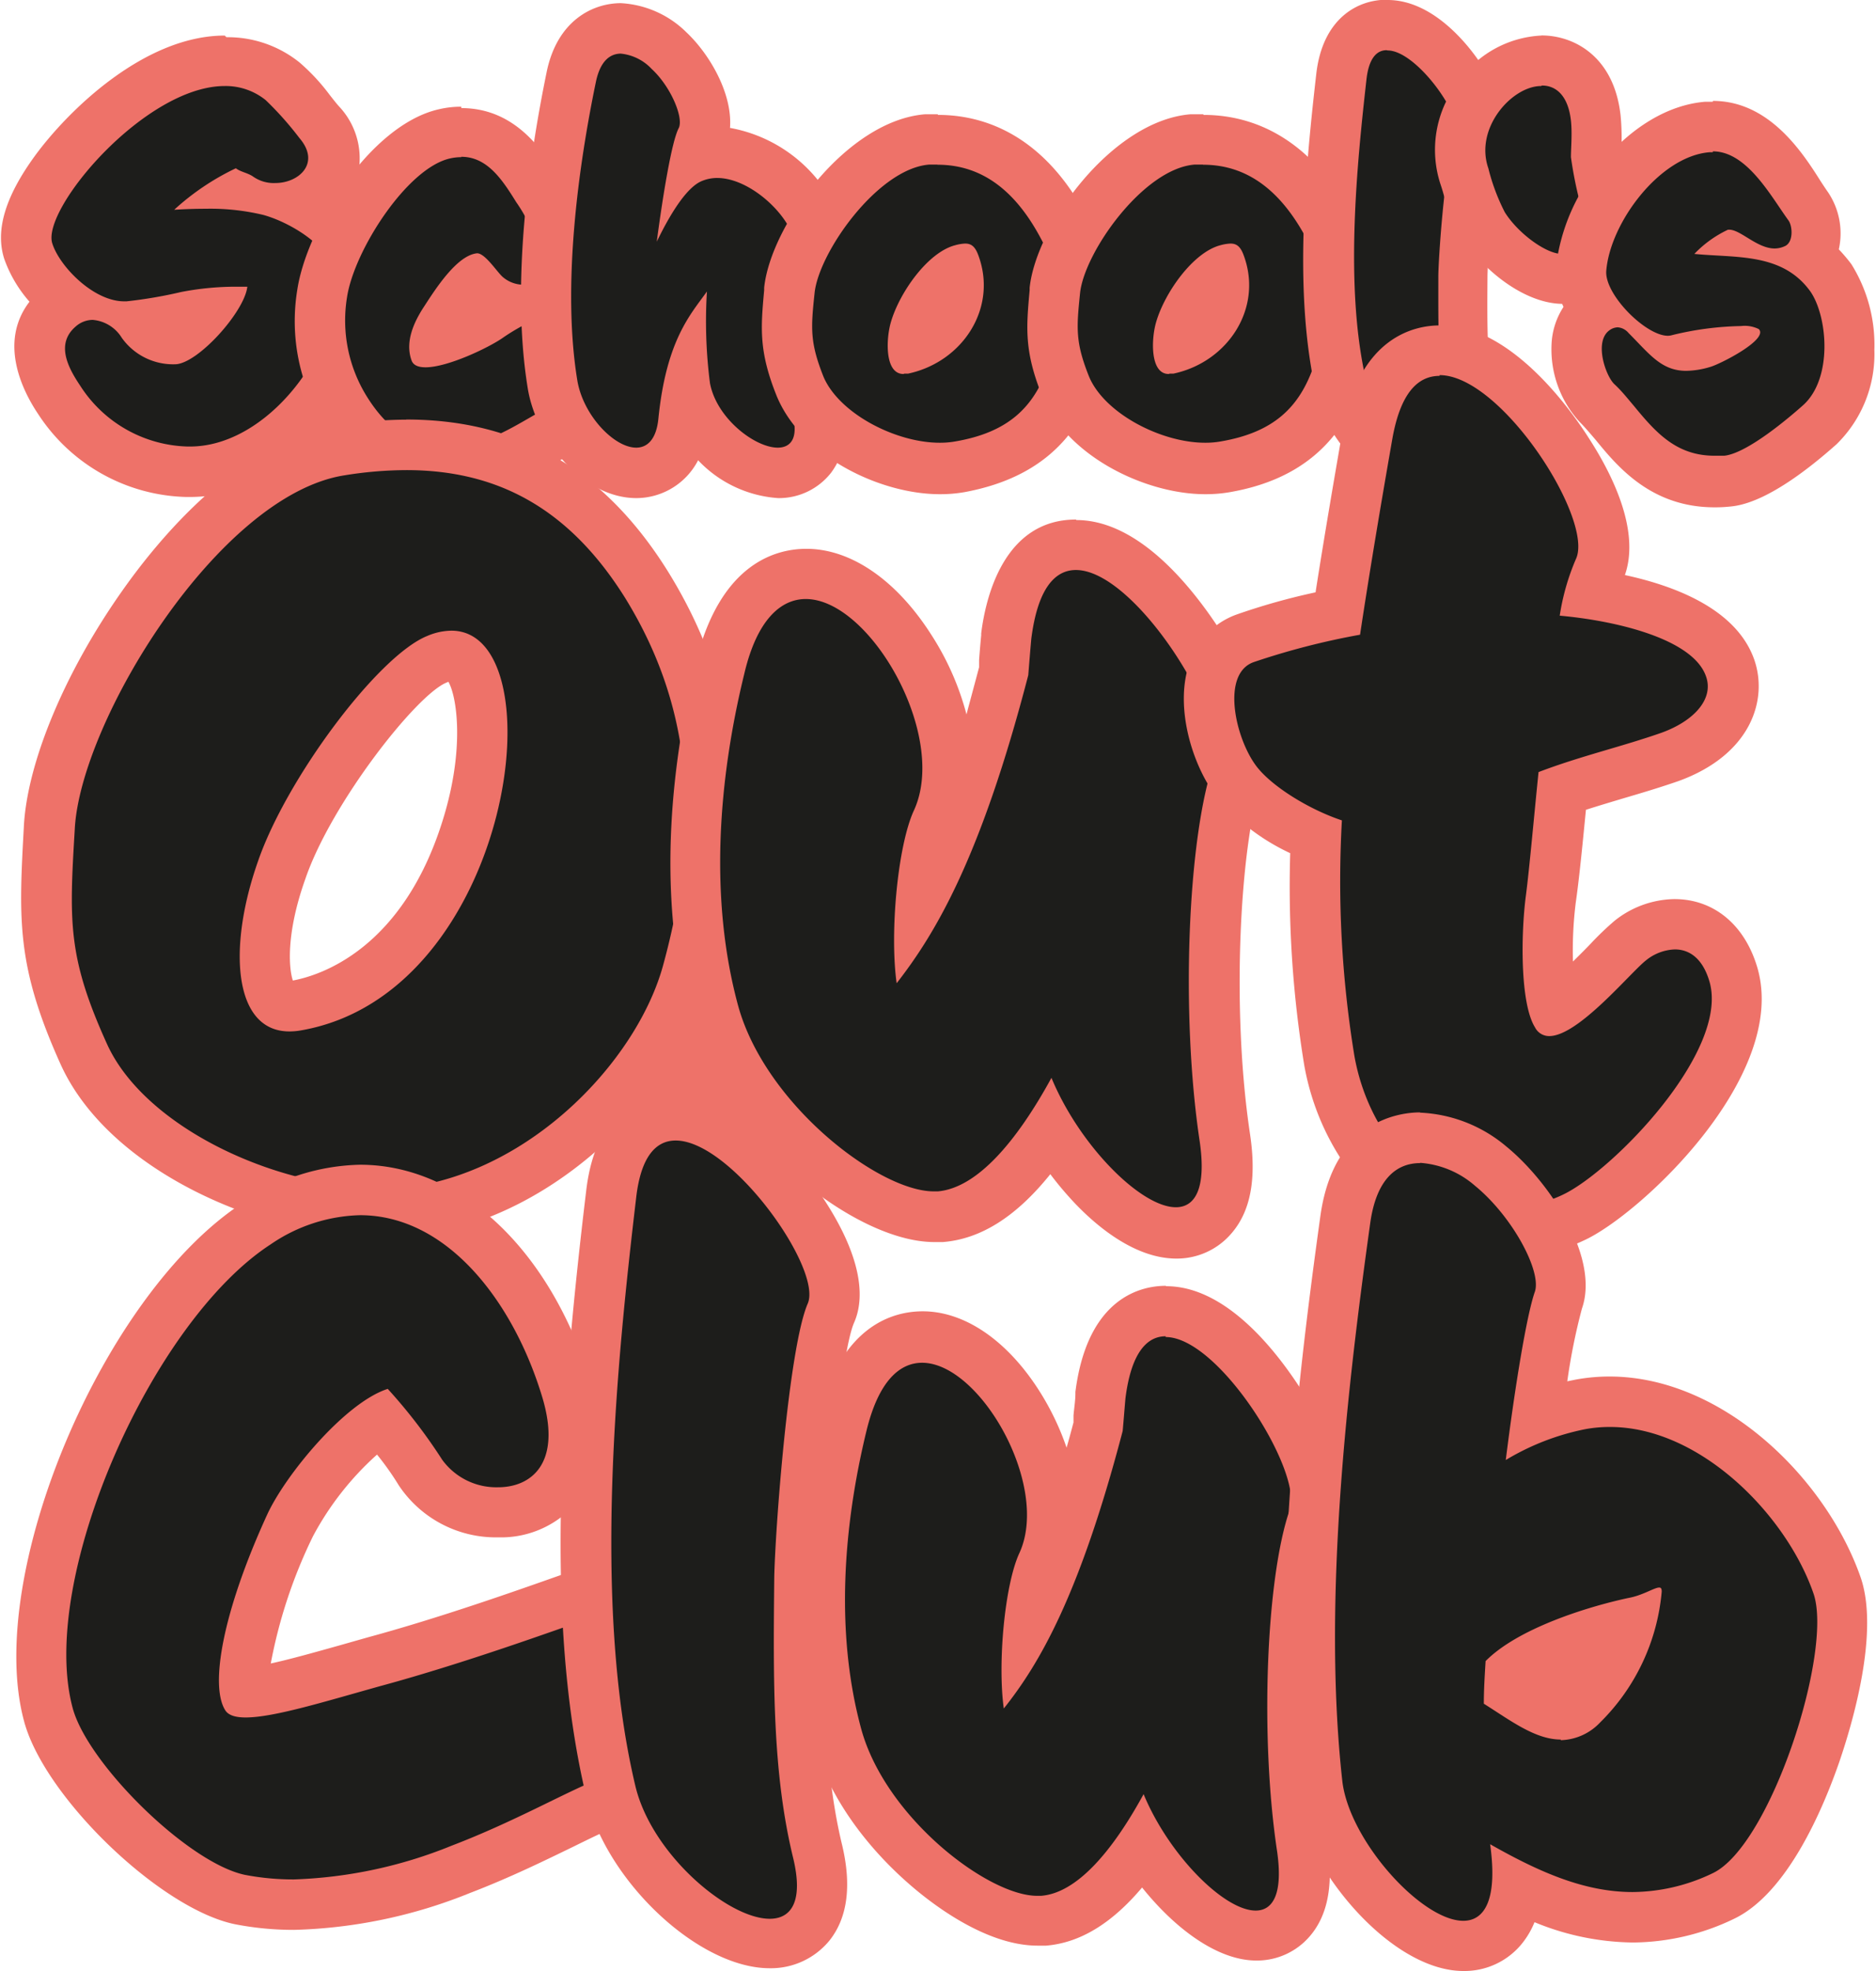 <?xml version="1.0"?>
<svg xmlns="http://www.w3.org/2000/svg" id="Ebene_1" data-name="Ebene 1" viewBox="0 0 148.66 156.26" width="200" height="210"><defs><style>.cls-1{fill:#1d1d1b;}.cls-2{fill:#ee7269;}</style></defs><path class="cls-1" d="M14.71,37.4a12.45,12.45,0,0,1-10.1-5.68c-2.1-3.09-2.11-5.56,0-7.35a4.12,4.12,0,0,1,.56-.4,9.71,9.71,0,0,1-3-4.06c-.51-1.58.21-3.72,2.14-6.36,3.06-4.21,8.58-8.73,13.45-8.73a7.07,7.07,0,0,1,4.52,1.56,14.17,14.17,0,0,1,2.1,2.28c.26.33.52.67.8,1a4,4,0,0,1,.88,4.41,4.22,4.22,0,0,1-2.17,2c1.82,1,3.68,2.46,4.23,4.32,1,3.13-.12,7.34-2.81,11s-6.64,6-10.34,6ZM11.28,25.76a3,3,0,0,0,2.43,1.12,7.39,7.39,0,0,0,2.34-2c-.52.07-1,.15-1.41.23s-.94.18-1.38.27C12.59,25.53,12,25.67,11.28,25.76Z"/><path class="cls-2" d="M17.75,6.82A5.06,5.06,0,0,1,21,7.94a25.82,25.82,0,0,1,2.67,3c1.72,2-.05,3.57-1.9,3.57A2.84,2.84,0,0,1,20,14c-.41-.29-1-.37-1.37-.66a19.81,19.81,0,0,0-4.89,3.29c.82-.05,1.66-.08,2.5-.08a18,18,0,0,1,4.57.49c2,.55,4.85,2.25,5.36,4C27.81,26.28,21.73,35.4,15,35.4h-.2a10.44,10.44,0,0,1-8.51-4.81c-.92-1.37-2-3.3-.37-4.7a2.06,2.06,0,0,1,1.35-.53,3,3,0,0,1,2.31,1.42,5,5,0,0,0,4.22,2.1h0c1.78,0,5.52-4.16,5.74-6.15h-.85a22.86,22.86,0,0,0-4.4.42,35.74,35.74,0,0,1-4.33.74H9.77c-2.44,0-5.13-2.78-5.7-4.59C3.19,16.59,11.42,6.82,17.75,6.82m0-4c-6.4,0-12.48,6-15.07,9.55C.33,15.6-.47,18.27.26,20.53a10.38,10.38,0,0,0,2,3.39c-2.54,3.31-.43,7.25.69,8.91A14.44,14.44,0,0,0,14.68,39.4H15c4.39,0,8.75-2.48,12-6.81s4.27-9,3.11-12.76a8.26,8.26,0,0,0-2.77-3.89,5.8,5.8,0,0,0,.62-1,6,6,0,0,0-1.16-6.52l0,0c-.23-.26-.47-.57-.73-.9a16,16,0,0,0-2.39-2.57,9.09,9.09,0,0,0-5.8-2Z"/><path class="cls-1" d="M35.15,37.46c-3.08,0-5.87-1.78-7.85-5a13.4,13.4,0,0,1-1.83-9.17c.64-4.3,5.25-11.68,9.71-12.7a6.23,6.23,0,0,1,1.33-.15c3.25,0,5,2.74,6.07,4.56a13,13,0,0,1,2.22,5.54,4.17,4.17,0,0,1-.38,2.18h.52a3,3,0,0,1,2.2,1.18,6.43,6.43,0,0,1,1.21,4.62C48,31,44.53,34,43.66,34.45l-.59.34a15.69,15.69,0,0,1-7.23,2.64Zm2.37-15.07a15.86,15.86,0,0,0-2.2,2.89.28.28,0,0,0-.06.09,5.31,5.31,0,0,0-.8,1.64,16,16,0,0,0,4.24-1.87c.19-.14.66-.45,1.28-.81a4.82,4.82,0,0,1-1.51-.88,8.57,8.57,0,0,1-.77-.85Z"/><path class="cls-2" d="M36.51,12.43c2.07,0,3.26,1.82,4.37,3.61a11.6,11.6,0,0,1,1.93,4.63c.09,1.31-.6,1.9-1.45,1.9a2.51,2.51,0,0,1-1.59-.64c-.47-.44-1.38-1.85-2-1.85h0c-1.59.15-3.29,2.81-4.18,4.18-.81,1.22-1.59,2.85-1,4.37.16.35.55.49,1.09.49,1.75,0,5-1.55,6.13-2.34s3.42-2.08,4.87-2.08h.12c1,.08,1.7,1.93,1.52,3.59-.19,1.45-2.92,4-3.66,4.41-2.52,1.44-4.07,2.47-7,2.73l-.52,0C32.7,35.46,30.6,34,29,31.4a11.41,11.41,0,0,1-1.55-7.84c.56-3.7,4.77-10.25,8.18-11a4,4,0,0,1,.88-.1m0-4a7.61,7.61,0,0,0-1.76.2C29.28,9.88,24.23,18.06,23.5,23a15.33,15.33,0,0,0,2.11,10.55c2.34,3.83,5.74,6,9.54,6,.28,0,.56,0,.85,0a17.79,17.79,0,0,0,8.07-2.9l.62-.35h0c.82-.5,5.18-3.79,5.64-7.36v-.07a8.41,8.41,0,0,0-1.65-6.12,5.44,5.44,0,0,0-1.87-1.46,6.45,6.45,0,0,0,0-.76c-.13-1.8-.9-3.78-2.5-6.42-1.21-2-3.42-5.54-7.79-5.54Z"/><path class="cls-1" d="M61.62,37.52c-2.62,0-6.26-2.72-7.22-6.19-.11.62-.2,1.3-.28,2.05-.3,3-2.13,4.11-3.75,4.11-2.9,0-6.07-3.37-6.65-7.07-1.29-7.9.1-17.59,1.49-24.33.74-3.57,3.21-3.85,3.94-3.85A5.91,5.91,0,0,1,53,4c1.7,1.57,3.6,5,2.53,7.06a7.11,7.11,0,0,0-.35,1.24,5.06,5.06,0,0,1,1.63-.26c2.73,0,5.28,2,6.62,3.7a5.57,5.57,0,0,1,1.45,4.62,42.29,42.29,0,0,0-.58,9.34,14.55,14.55,0,0,0,.47,2.83,4.24,4.24,0,0,1-.54,3.75A3.23,3.23,0,0,1,61.62,37.52Z"/><path class="cls-2" d="M49.15,4.25a3.88,3.88,0,0,1,2.46,1.21c1.56,1.44,2.56,3.92,2.15,4.7-.56,1.07-1.26,5.37-1.74,9,1.33-2.74,2.52-4.33,3.51-4.78a3.16,3.16,0,0,1,1.28-.27c3,0,6.61,3.83,6.12,5.86a43.31,43.31,0,0,0-.62,9.88A15.89,15.89,0,0,0,62.82,33c.43,1.76-.19,2.49-1.2,2.49-1.81,0-4.86-2.32-5.38-5.12A38.29,38.29,0,0,1,56,23.11c-1.3,1.82-3.22,3.85-3.85,10.07-.16,1.64-.87,2.31-1.76,2.31-1.76,0-4.24-2.59-4.68-5.38-1.22-7.52.11-17,1.48-23.61.35-1.68,1.13-2.25,2-2.25m0-4c-2.31,0-5.07,1.43-5.9,5.44-1.42,6.9-2.84,16.85-1.51,25.06.65,4.12,4.36,8.74,8.63,8.74a5.53,5.53,0,0,0,4.89-3,9.63,9.63,0,0,0,6.36,3,5.26,5.26,0,0,0,4.18-2,6.08,6.08,0,0,0,.91-5.46,12.74,12.74,0,0,1-.41-2.41,40.53,40.53,0,0,1,.51-8.77l0-.05A7.54,7.54,0,0,0,65,14.53a11.6,11.6,0,0,0-7.17-4.39c.21-2.77-1.67-5.9-3.46-7.58A8,8,0,0,0,49.15.25Z"/><path class="cls-1" d="M74.48,37.13c-4.06,0-9.48-2.61-11.07-6.49-1.25-3.15-1.11-4.6-.85-7.51.4-3.85,5.58-11.61,10.9-12l.84,0c4,0,7.32,2.19,9.76,6.52,2,3.47,2.82,6.7.93,12.08-1.44,4.18-4.28,6.51-8.94,7.34A8.75,8.75,0,0,1,74.48,37.13Zm1.35-15.62a8.81,8.81,0,0,0-3.28,4.56,4.93,4.93,0,0,0-.17,1.32,5.6,5.6,0,0,0,3-2.56A4.69,4.69,0,0,0,75.83,21.51Z"/><path class="cls-2" d="M74.3,13.06c3.7,0,6.21,2.29,8,5.5s2.37,5.92.78,10.44c-1.15,3.33-3.22,5.29-7.4,6a6.93,6.93,0,0,1-1.22.1c-3.51,0-8-2.34-9.22-5.25-1.07-2.7-1-3.81-.7-6.62.33-3.22,5-9.84,9.07-10.18l.67,0M71.67,29.62l.29,0c4.37-.93,7.18-5.29,5.52-9.51-.26-.63-.57-.8-1-.8a3.52,3.52,0,0,0-.78.13c-2.19.56-4.44,3.78-5.11,6.11-.38,1.29-.51,4.1,1,4.1M74.3,9.06h0c-.31,0-.64,0-1,0-6.22.5-12.25,8.8-12.76,13.75V23c-.27,3-.44,4.84,1,8.41,2,4.82,8.24,7.77,12.93,7.77a11.23,11.23,0,0,0,2-.17c5.34-1,8.77-3.78,10.45-8.66,1.85-5.24,1.55-9.09-1.08-13.72-3.51-6.21-8.19-7.52-11.5-7.52Z"/><path class="cls-1" d="M95.53,37.13c-4.06,0-9.48-2.61-11.07-6.49-1.25-3.15-1.11-4.6-.84-7.51.39-3.85,5.57-11.61,10.9-12l.84,0c4,0,7.31,2.19,9.76,6.52,2,3.47,2.81,6.7.92,12.08-1.44,4.18-4.28,6.51-8.94,7.34A8.68,8.68,0,0,1,95.53,37.13Zm1.36-15.62a8.77,8.77,0,0,0-3.29,4.56,5.37,5.37,0,0,0-.17,1.32,5.6,5.6,0,0,0,3-2.56A4.7,4.7,0,0,0,96.89,21.51Z"/><path class="cls-2" d="M95.36,13.06c3.69,0,6.2,2.29,8,5.5s2.37,5.92.78,10.44c-1.15,3.33-3.22,5.29-7.4,6a6.93,6.93,0,0,1-1.22.1c-3.51,0-8-2.34-9.21-5.25-1.08-2.7-1-3.81-.71-6.62.34-3.22,5-9.84,9.07-10.18l.68,0M92.72,29.62l.29,0c4.37-.93,7.18-5.29,5.52-9.51-.26-.63-.57-.8-1-.8a3.51,3.51,0,0,0-.79.13c-2.18.56-4.44,3.78-5.11,6.11-.38,1.29-.5,4.1,1,4.1M95.36,9.06h0c-.32,0-.65,0-1,0-6.21.5-12.24,8.8-12.76,13.75V23c-.27,3-.44,4.84,1,8.41,2,4.82,8.24,7.77,12.93,7.77a11.23,11.23,0,0,0,2-.17c5.34-.94,8.77-3.78,10.45-8.66,1.85-5.24,1.55-9.09-1.08-13.72-3.51-6.21-8.19-7.52-11.49-7.52Z"/><path class="cls-1" d="M113.81,37.71c-2.86,0-6.61-3.51-7.43-7-1.71-7.2-1-16.11,0-24.67C106.82,2.29,109.24,2,110,2c2.81,0,5.27,3.38,6,4.42,1.37,2.07,1.79,3.75,1.26,5S116,19.35,116,21.85c0,4.16-.07,7.71.72,10.93a4.31,4.31,0,0,1-.5,3.81A3,3,0,0,1,113.81,37.71Z"/><path class="cls-2" d="M110,4c2.28,0,6,5.22,5.39,6.64-.78,1.78-1.33,9.22-1.37,11.18,0,4.22-.07,8,.78,11.43.42,1.75-.08,2.46-1,2.46-1.7,0-4.82-2.64-5.48-5.42-1.78-7.47-.74-17.39,0-24,.19-1.67.81-2.31,1.6-2.31m0-4h0c-2.37,0-5.08,1.54-5.58,5.86-1,8.73-1.73,17.85,0,25.36,1,4.36,5.59,8.49,9.37,8.49a5,5,0,0,0,4-1.88,6.17,6.17,0,0,0,.88-5.5c-.73-3-.7-6.44-.67-10.42v-.06a61,61,0,0,1,1.06-9.66c.79-1.94.3-4.24-1.44-6.88C116.55,3.72,113.68,0,110,0Z"/><path class="cls-1" d="M123.88,22.09c-2.13,0-4.93-2.19-6.22-4.24a12.43,12.43,0,0,1-1.24-3.08c-.09-.29-.17-.57-.26-.83a6.82,6.82,0,0,1,1-6.2,6.55,6.55,0,0,1,5-3c1.83,0,3.92,1.2,4.29,4.57a18.12,18.12,0,0,1,0,2.17c0,.32,0,.6,0,.83a12.24,12.24,0,0,0,.36,1.91c.12.51.24,1,.32,1.44.49,3-.26,5.2-2,6.09A2.91,2.91,0,0,1,123.88,22.09Z"/><path class="cls-2" d="M122.24,6.78c1.12,0,2.08.8,2.3,2.79.11,1,0,2.18,0,2.89a31.88,31.88,0,0,0,.71,3.58c.29,1.82.07,3.45-1,4a1,1,0,0,1-.44.09c-1.24,0-3.48-1.64-4.52-3.31a16.08,16.08,0,0,1-1.3-3.47c-1.12-3.21,1.89-6.53,4.18-6.53m0-4h0a8.53,8.53,0,0,0-6.67,3.81,8.76,8.76,0,0,0-1.3,8c.08.24.16.49.23.75A14.28,14.28,0,0,0,116,18.92c1.57,2.5,4.88,5.17,7.91,5.17a5,5,0,0,0,2.17-.48l0,0c1.24-.62,4-2.65,3.13-8.18-.1-.56-.23-1.09-.35-1.61a12.39,12.39,0,0,1-.31-1.48v-.07c0-.12,0-.43,0-.67a18.94,18.94,0,0,0-.07-2.43c-.51-4.7-3.7-6.36-6.27-6.36Z"/><path class="cls-1" d="M135.94,38.17c-4.09,0-6.3-2.68-7.92-4.65-.5-.6-.94-1.11-1.39-1.57A6.49,6.49,0,0,1,125,27.4a3.6,3.6,0,0,1,1.41-2.78,5.49,5.49,0,0,1-1.06-3.28c.37-4.74,5.06-10.87,10-11.29h.44c3.36,0,5.53,3.25,7,5.4l.64.92a3.83,3.83,0,0,1,.51,3,3.18,3.18,0,0,1-.39,1A7.91,7.91,0,0,1,145.19,22c1.88,2.7,2.33,8.77-.9,11.64s-5.66,4.32-7.42,4.46C136.57,38.16,136.25,38.17,135.94,38.17Z"/><path class="cls-2" d="M135.8,12c2.71,0,4.62,3.59,6,5.48.3.41.41,1.63-.22,2a1.94,1.94,0,0,1-.88.22c-1.39,0-2.7-1.49-3.6-1.49H137a8.94,8.94,0,0,0-2.67,1.92c3.33.33,7-.11,9.22,3,1.36,2,1.77,6.88-.6,9-1,.89-4.4,3.81-6.25,4l-.77,0c-3,0-4.63-1.8-6.37-3.92-.56-.66-1-1.22-1.56-1.74-.7-.63-1.66-3.4-.4-4.29a1.17,1.17,0,0,1,.65-.23,1.24,1.24,0,0,1,.86.45c1.66,1.66,2.59,3,4.58,3a6.92,6.92,0,0,0,1.9-.31c.81-.23,4.66-2.19,3.85-3a2.51,2.51,0,0,0-1.42-.24,24.65,24.65,0,0,0-5.46.72,1.26,1.26,0,0,1-.33.05c-1.75,0-5-3.24-4.89-5.12.29-3.81,4.22-9.1,8.18-9.43h.27m0-4-.64,0c-2.9.25-5.81,2-8.19,4.86a15.51,15.51,0,0,0-3.61,8.25,6.51,6.51,0,0,0,.6,3.15,5.87,5.87,0,0,0-.95,3,8.53,8.53,0,0,0,2.21,6.1c.4.4.8.87,1.28,1.43,1.74,2.13,4.41,5.36,9.44,5.36a10.73,10.73,0,0,0,1.12-.05c.84-.07,3.34-.31,8.56-4.95a10,10,0,0,0,3-7.49,12.07,12.07,0,0,0-1.82-6.78,12.93,12.93,0,0,0-1-1.18,5.84,5.84,0,0,0-.87-4.55c-.17-.24-.36-.53-.57-.85C142.86,12,140.23,8,135.8,8Z"/><path class="cls-1" d="M30.15,96.15c-8.6,0-20.07-4.81-23.6-12.59C3.23,76.24,3.4,73.16,3.81,65.7c.45-9.51,12.23-28.25,23-30a33.46,33.46,0,0,1,5.3-.45c8.15,0,14.37,3.61,19,11,5.58,8.94,6.59,18.75,3.2,30.88-2,7-9.38,15.84-19.19,18.36A20,20,0,0,1,30.15,96.15ZM35.73,52a3.15,3.15,0,0,0-1.16.27C31.47,53.53,24.46,62.55,22.26,69c-1.78,5.07-1.55,8.83-.59,10.19a1.3,1.3,0,0,0,1.2.6h0a3.26,3.26,0,0,0,.52,0c5.91-1,15.88-9.63,14.72-23.15C37.92,54.36,37.2,52,35.73,52Z"/><path class="cls-2" d="M32.15,37.27c7.09,0,12.83,2.91,17.34,10.1,5,8.08,6.32,17.28,3,29.28-1.92,6.8-9,14.72-17.76,17a17.94,17.94,0,0,1-4.54.54c-8.49,0-18.82-4.89-21.78-11.42-3.12-6.88-3-9.68-2.56-17,.4-8.48,11.36-26.48,21.36-28.08a31.19,31.19,0,0,1,5-.42m-9.28,44.5a5.29,5.29,0,0,0,.86-.08C40.65,78.77,44.26,50,35.73,50a5,5,0,0,0-1.92.42C29.89,52,22.61,61.77,20.37,68.33c-2.41,6.86-1.91,13.44,2.5,13.44m9.28-48.5h0a36.4,36.4,0,0,0-5.62.47C19,35,12.68,42.48,9.61,46.85,5,53.38,2.05,60.55,1.81,65.58c-.4,7.36-.6,11,2.92,18.8,3.85,8.51,16.2,13.77,25.42,13.77a21.76,21.76,0,0,0,5.55-.67c10.52-2.7,18.47-12.19,20.6-19.74,3.56-12.72,2.47-23-3.42-32.48-5.06-8.08-11.84-12-20.73-12Zm-9,44.46c-.33-1-.54-3.76,1-8.07,2.06-6,8.81-14.58,11.18-15.54l.16-.07c.66,1.14,1.33,5.24-.43,10.92-3.18,10.3-9.75,12.36-11.88,12.76Z"/><path class="cls-1" d="M93.2,97.71c-3.27,0-7.34-3.84-10-8.15-2.89,4.37-5.77,6.62-8.76,6.85l-.5,0c-5.64,0-15.09-7.82-17.42-16.12-2.73-10-1.25-20.41.47-27.41,1.6-6.46,5-7.43,6.81-7.43,2.84,0,5.83,2.14,8.21,5.88,2.29,3.58,4.23,9.34,2.17,13.75a22,22,0,0,0-1.24,6.28c2-3.79,4.26-9.32,6.57-18.18l.06-.7c.05-.7.11-1.4.17-2,.76-6,3.43-7.28,5.53-7.28,3.69,0,7.22,4.22,9,6.74.87,1.23,5.12,7.55,3.83,11.15-2,5.69-2.46,19.58-1,29.12.42,2.92.09,5-1,6.23A3.7,3.7,0,0,1,93.2,97.71Z"/><path class="cls-2" d="M85.27,45.19c4.73,0,12.12,11.92,10.94,15.22-2.08,6-2.64,20-1.12,30.08.54,3.73-.36,5.22-1.89,5.22-2.78,0-7.65-4.9-9.87-10.26-2.8,5.12-5.92,8.72-9,9l-.35,0c-4.32,0-13.31-6.87-15.49-14.66-2.32-8.48-1.6-17.92.48-26.4,1-4.24,2.88-5.9,4.87-5.9,5.11,0,11.33,10.86,8.57,16.78-1.28,2.8-1.92,9.68-1.36,13.68C74.13,74,77.73,68,81.49,53.53c.08-1,.16-2,.24-2.88.5-3.95,1.85-5.46,3.54-5.46m0-4h0c-5.75,0-7.17,6.26-7.51,9a.61.61,0,0,0,0,.14c-.06.61-.12,1.31-.17,2l0,.57c-.35,1.32-.69,2.56-1,3.74a21.85,21.85,0,0,0-2.8-6.33c-2.76-4.32-6.36-6.8-9.9-6.8-2.44,0-6.82,1.16-8.75,8.94-1.78,7.24-3.3,18-.46,28.42,2.61,9.32,13,17.6,19.35,17.6.23,0,.47,0,.69,0,3-.24,5.8-2,8.52-5.38a27.19,27.19,0,0,0,2,2.36c1.92,2,4.87,4.33,8,4.33a5.69,5.69,0,0,0,4.37-2c1.51-1.74,2-4.3,1.48-7.82-1.54-10.17-.77-23.27.94-28.2,1.52-4.27-2.36-10.47-4.1-12.94-2.44-3.46-6.26-7.59-10.62-7.59Z"/><path class="cls-1" d="M119.59,97.63c-6.75,0-12.87-5.84-14.23-13.59a86.27,86.27,0,0,1-1-17.72A16.81,16.81,0,0,1,98,61.85c-1.54-2-2.68-5.88-1.86-8.52a4.18,4.18,0,0,1,2.66-2.82A55.28,55.28,0,0,1,106,48.57c.81-5.25,1.68-10.29,2.36-14.18,1-5.79,4-6.65,5.72-6.65,3.75,0,7.73,4.2,10.2,8.13,1.46,2.32,3.71,6.62,2.41,9.33a.41.41,0,0,1,0,.09,8.93,8.93,0,0,0-.6,1.8c3.94.58,9.73,2.08,11,5.86a4.53,4.53,0,0,1-.86,4.46A8.7,8.7,0,0,1,132.41,60c-1.47.52-2.93,1-4.33,1.36s-2.82.83-4.25,1.33c-.06.63-.12,1.26-.18,1.86-.27,2.75-.5,5.12-.74,6.75-.42,3.17-.28,7.2.26,8.73a26,26,0,0,0,4.35-3.84,21.22,21.22,0,0,1,1.69-1.64,5.79,5.79,0,0,1,3.54-1.3c1.05,0,3.6.39,4.66,4,2.06,7.11-8.54,17.32-12.67,19.25A12,12,0,0,1,119.59,97.63Z"/><path class="cls-2" d="M114.12,29.74c4.92,0,12.29,11.5,10.81,14.59a18.35,18.35,0,0,0-1.28,4.48c4.48.4,10.56,1.84,11.6,4.8.64,1.76-.88,3.52-3.52,4.48-3.2,1.12-6.4,1.84-9.76,3.12-.4,3.92-.72,7.6-1,9.76-.4,3-.48,8.56.72,10.48a1.25,1.25,0,0,0,1.13.69c2.31,0,6.4-5,7.67-6a3.83,3.83,0,0,1,2.3-.87c1.11,0,2.19.67,2.74,2.55,1.6,5.52-7.68,15-11.6,16.88a10,10,0,0,1-4.3,1c-5.72,0-11-5-12.26-11.94a85.71,85.71,0,0,1-1-18.72c-2.64-.88-5.6-2.72-6.8-4.32-1.68-2.24-2.8-7.36-.16-8.24a58.77,58.77,0,0,1,8.4-2.16c.8-5.28,1.68-10.48,2.56-15.52.64-3.61,2-5,3.75-5m0-4c-1.87,0-6.36.81-7.69,8.29-.62,3.57-1.4,8.09-2.15,12.87a51.81,51.81,0,0,0-6.18,1.73,6.11,6.11,0,0,0-3.9,4.11c-1.06,3.4.32,7.85,2.17,10.31a17.06,17.06,0,0,0,5.9,4.53,87.62,87.62,0,0,0,1.11,16.79c1.54,8.71,8.5,15.26,16.21,15.26a14,14,0,0,0,6-1.36c4.38-2,16.24-13,13.74-21.61-1-3.41-3.46-5.44-6.58-5.44A7.78,7.78,0,0,0,128,73a23.84,23.84,0,0,0-1.89,1.81c-.31.33-.84.86-1.41,1.42a30.84,30.84,0,0,1,.22-4.66c.24-1.66.48-4,.75-6.77l.06-.6c1-.32,1.94-.6,2.94-.9,1.43-.42,2.91-.86,4.41-1.38,5.75-2.09,7.11-6.45,6-9.63-1.37-3.88-6-5.78-10.26-6.7C130,42.2,128,37.9,126,34.8c-1.34-2.12-6.15-9.06-11.89-9.06Z"/><path class="cls-1" d="M23.25,151a22.67,22.67,0,0,1-4.27-.4c-5.18-1.07-13.86-9.45-15.23-14.7C.87,125.13,10,103.67,20.29,97a15,15,0,0,1,8.19-2.65c8.63,0,14.24,8.62,16.42,16,.89,3.09.67,5.55-.65,7.32a5.84,5.84,0,0,1-4.82,2.22,7.29,7.29,0,0,1-6.17-3.14,33,33,0,0,0-3.11-4.17A24.34,24.34,0,0,0,22.91,121c-3.39,7.4-3.87,11.81-3.57,13.22h.06c1.59,0,4.72-.88,8-1.82l2.2-.62c5.71-1.55,11.74-3.68,15.34-4.94l1.38-.49a7.12,7.12,0,0,1,2.36-.43,4.94,4.94,0,0,1,3.72,1.6,8.4,8.4,0,0,1,1.76,6.14c-.28,3.58-2.31,7.89-6.24,9.4-.86.34-2.06.93-3.45,1.61-2.21,1.08-5,2.42-8,3.58A37.8,37.8,0,0,1,23.25,151Z"/><path class="cls-2" d="M28.48,96.34c7,0,12.26,7,14.5,14.57,1.49,5.14-.94,7-3.55,7A5.31,5.31,0,0,1,35,115.73a42.28,42.28,0,0,0-4.32-5.62c-3.39,1.08-8.14,6.84-9.58,10-3.53,7.71-4.54,13.54-3.31,15.48.25.4.81.57,1.62.57,2.25,0,6.37-1.29,10.76-2.51,6.63-1.8,13.76-4.39,16.85-5.47a5.25,5.25,0,0,1,1.7-.32c2.91,0,3.67,3.36,3.49,5.57-.22,2.81-1.8,6.48-5,7.71-2.38.93-6.55,3.31-11.45,5.18A36.35,36.35,0,0,1,23.25,149a20.33,20.33,0,0,1-3.89-.36c-4.53-.94-12.53-8.86-13.68-13.25-2.74-10.23,6.26-30.6,15.7-36.73a13.08,13.08,0,0,1,7.1-2.32m0-4a17,17,0,0,0-9.27,3C8.12,102.5-1.3,124.78,1.82,136.42c1.57,6,10.8,14.91,16.73,16.13a24.32,24.32,0,0,0,4.7.45,39.84,39.84,0,0,0,13.94-2.92c3.14-1.2,5.93-2.57,8.18-3.66,1.36-.67,2.53-1.24,3.32-1.55,4.72-1.82,7.17-6.9,7.49-11.12.1-1.09.2-4.93-2.28-7.63a7,7,0,0,0-5.19-2.25,9.23,9.23,0,0,0-3,.54l-1.39.49c-3.57,1.26-9.55,3.37-15.19,4.9l-2.22.63c-1.89.53-3.94,1.11-5.51,1.45a39.48,39.48,0,0,1,3.35-10.09,23.51,23.51,0,0,1,5.08-6.47,22.37,22.37,0,0,1,1.72,2.43,9.25,9.25,0,0,0,7.9,4.13,7.87,7.87,0,0,0,6.41-3c1.19-1.58,2.32-4.43,1-9.07C43.69,99.18,36.49,92.34,28.48,92.34Z"/><path class="cls-1" d="M61,154.12c-5,0-11.36-6.8-12.61-12.08-3.26-13.73-1.91-30.87,0-47.35.62-5.46,3.47-6.27,5.11-6.27,3.61,0,7.66,4.18,10,7.75,1.58,2.38,3.25,5.69,2.29,8-1.25,2.87-2.42,16.38-2.5,21v.09c-.08,8.13-.14,15.15,1.45,21.65.62,2.6.42,4.49-.61,5.79A4,4,0,0,1,61,154.12Z"/><path class="cls-2" d="M53.52,90.42c4.42,0,11.65,10.15,10.48,12.92-1.51,3.46-2.59,17.93-2.66,21.75-.08,8.21-.15,15.48,1.51,22.25.81,3.41-.16,4.78-1.87,4.78-3.31,0-9.38-5.13-10.66-10.54-3.46-14.54-1.44-33.84.07-46.66.38-3.25,1.58-4.5,3.13-4.5m0-4h0c-1.45,0-6.24.58-7.1,8-2,16.66-3.33,34,0,48,1.6,6.75,8.94,13.62,14.55,13.62a6,6,0,0,0,4.77-2.22c1.41-1.79,1.74-4.31,1-7.48-1.53-6.28-1.47-13.18-1.4-21.18v-.11c.09-4.83,1.27-17.78,2.33-20.18s.23-5.83-2.45-9.88c-1.35-2-6.16-8.65-11.7-8.65Z"/><path class="cls-1" d="M99.53,153.46c-3,0-6.58-3.35-9-7.17-2.58,3.82-5.17,5.79-7.86,6l-.47,0c-5.14,0-13.75-7.11-15.87-14.65-2.47-9-1.13-18.46.42-24.78,1.48-5.95,4.6-6.83,6.33-6.83,2.62,0,5.38,2,7.55,5.37s3.85,8.53,2,12.57a17,17,0,0,0-1,4.58A77.71,77.71,0,0,0,87,113.16l.06-.75c0-.58.09-1.16.14-1.69.71-5.57,3.21-6.73,5.18-6.73,3.41,0,6.63,3.85,8.25,6.15.79,1.12,4.67,6.88,3.48,10.22-1.77,5.1-2.21,17.55-.92,26.11.4,2.69.08,4.58-1,5.77A3.53,3.53,0,0,1,99.53,153.46Z"/><path class="cls-2" d="M92.39,106c4.25,0,10.91,10.73,9.84,13.7-1.87,5.4-2.37,18-1,27.07.48,3.36-.32,4.7-1.7,4.7-2.51,0-6.89-4.41-8.89-9.23-2.52,4.61-5.33,7.85-8.14,8.06l-.31,0c-3.89,0-12-6.19-13.94-13.19-2.09-7.64-1.44-16.13.43-23.77.95-3.82,2.59-5.3,4.39-5.3,4.6,0,10.19,9.76,7.71,15.1-1.16,2.52-1.73,8.71-1.23,12.31,2.81-3.53,6-8.93,9.43-22,.08-.87.15-1.8.22-2.59.45-3.56,1.67-4.92,3.19-4.92m0-4h0c-1.83,0-6.19.82-7.16,8.41,0,0,0,.09,0,.14,0,.54-.1,1.13-.15,1.73l0,.55c-.19.71-.37,1.39-.55,2a21.18,21.18,0,0,0-2.17-4.51c-2.55-4-5.92-6.3-9.24-6.3-2.32,0-6.47,1.08-8.27,8.34-1.61,6.57-3,16.36-.41,25.78,1.49,5.32,5.32,9.28,7.47,11.17,1.69,1.5,6.1,5,10.33,5q.33,0,.66,0c2.68-.22,5.2-1.74,7.62-4.61,2.63,3.28,6,5.79,9.06,5.79a5.51,5.51,0,0,0,4.23-1.91c1.44-1.66,1.9-4.06,1.42-7.36-1.37-9.1-.69-20.8.83-25.19,1.44-4-2.13-9.74-3.73-12-2.25-3.19-5.8-7-9.89-7Z"/><path class="cls-1" d="M116,154.26c-4.46,0-11-7.23-11.59-12.89-1.56-14.14.25-30.57,2.24-44.78.84-5.78,4.42-6.4,5.92-6.4a9.6,9.6,0,0,1,5.6,2.24c3,2.42,6.47,7.64,5.37,10.66a73.44,73.44,0,0,0-1.71,9.23,19.55,19.55,0,0,1,3.51-1,13.44,13.44,0,0,1,2.29-.2c8,0,15.57,7.55,18,14.54,1.89,5.44-3.55,22.08-9,24.65a16.65,16.65,0,0,1-7.19,1.68,21.12,21.12,0,0,1-9.18-2.4,5.72,5.72,0,0,1-1.25,3.34A3.86,3.86,0,0,1,116,154.26Zm3.7-20.21c1.49,1,2.9,1.89,4,1.89a2.46,2.46,0,0,0,1.74-.85,14.63,14.63,0,0,0,3.79-6.41c-3.35.73-7.42,2.2-9.54,4,0,.47,0,.92-.07,1.38Z"/><path class="cls-2" d="M112.58,92.19A7.42,7.42,0,0,1,116.92,94c3,2.45,5.33,6.84,4.75,8.43-.65,1.87-1.58,7.56-2.3,13.32a19.66,19.66,0,0,1,6.33-2.45,10.67,10.67,0,0,1,1.94-.17c7.17,0,14,7,16.14,13.2,1.58,4.54-3.39,20-8,22.18a14.85,14.85,0,0,1-6.35,1.49c-3.86,0-7.47-1.62-11.3-3.79.61,4.4-.44,6.07-2.13,6.07-3.32,0-9.08-6.39-9.6-11.11-1.59-14.33.43-31.4,2.23-44.29.51-3.49,2.14-4.67,3.94-4.67m11.16,45.75a4.44,4.44,0,0,0,3.12-1.4,16.61,16.61,0,0,0,4.89-10.37c0-.24-.05-.33-.2-.33-.39,0-1.31.63-2.46.83-3.39.73-8.79,2.45-11.31,5-.07,1.15-.14,2.23-.14,3.38,2.06,1.29,4.06,2.84,6.1,2.84M112.58,88.19c-1.57,0-6.8.58-7.9,8.1-2,14.35-3.84,30.94-2.25,45.3.68,6.13,7.65,14.67,13.58,14.67a5.87,5.87,0,0,0,4.5-2,6.65,6.65,0,0,0,1.14-1.87,21,21,0,0,0,7.79,1.61,18.69,18.69,0,0,0,8-1.86c4.25-2,7.09-8.7,8.41-12.52,1-2.94,3.19-10.23,1.66-14.6-2.74-7.82-10.93-15.89-19.91-15.89a14.78,14.78,0,0,0-2.66.24l-.69.14a48.05,48.05,0,0,1,1.16-5.76c1.43-4.06-2.57-10.06-6-12.86a11.34,11.34,0,0,0-6.86-2.68Zm9.71,45.12a22.2,22.2,0,0,1,3.35-1.5,10.7,10.7,0,0,1-1.53,1.82,1.61,1.61,0,0,1-.4.31,4.25,4.25,0,0,1-1.42-.63Z"/><rect class="cls-2" x="51.28" y="80.77" width="7.28" height="8.28"/><rect class="cls-2" x="119.72" y="130.97" width="7.28" height="4.36"/></svg>
